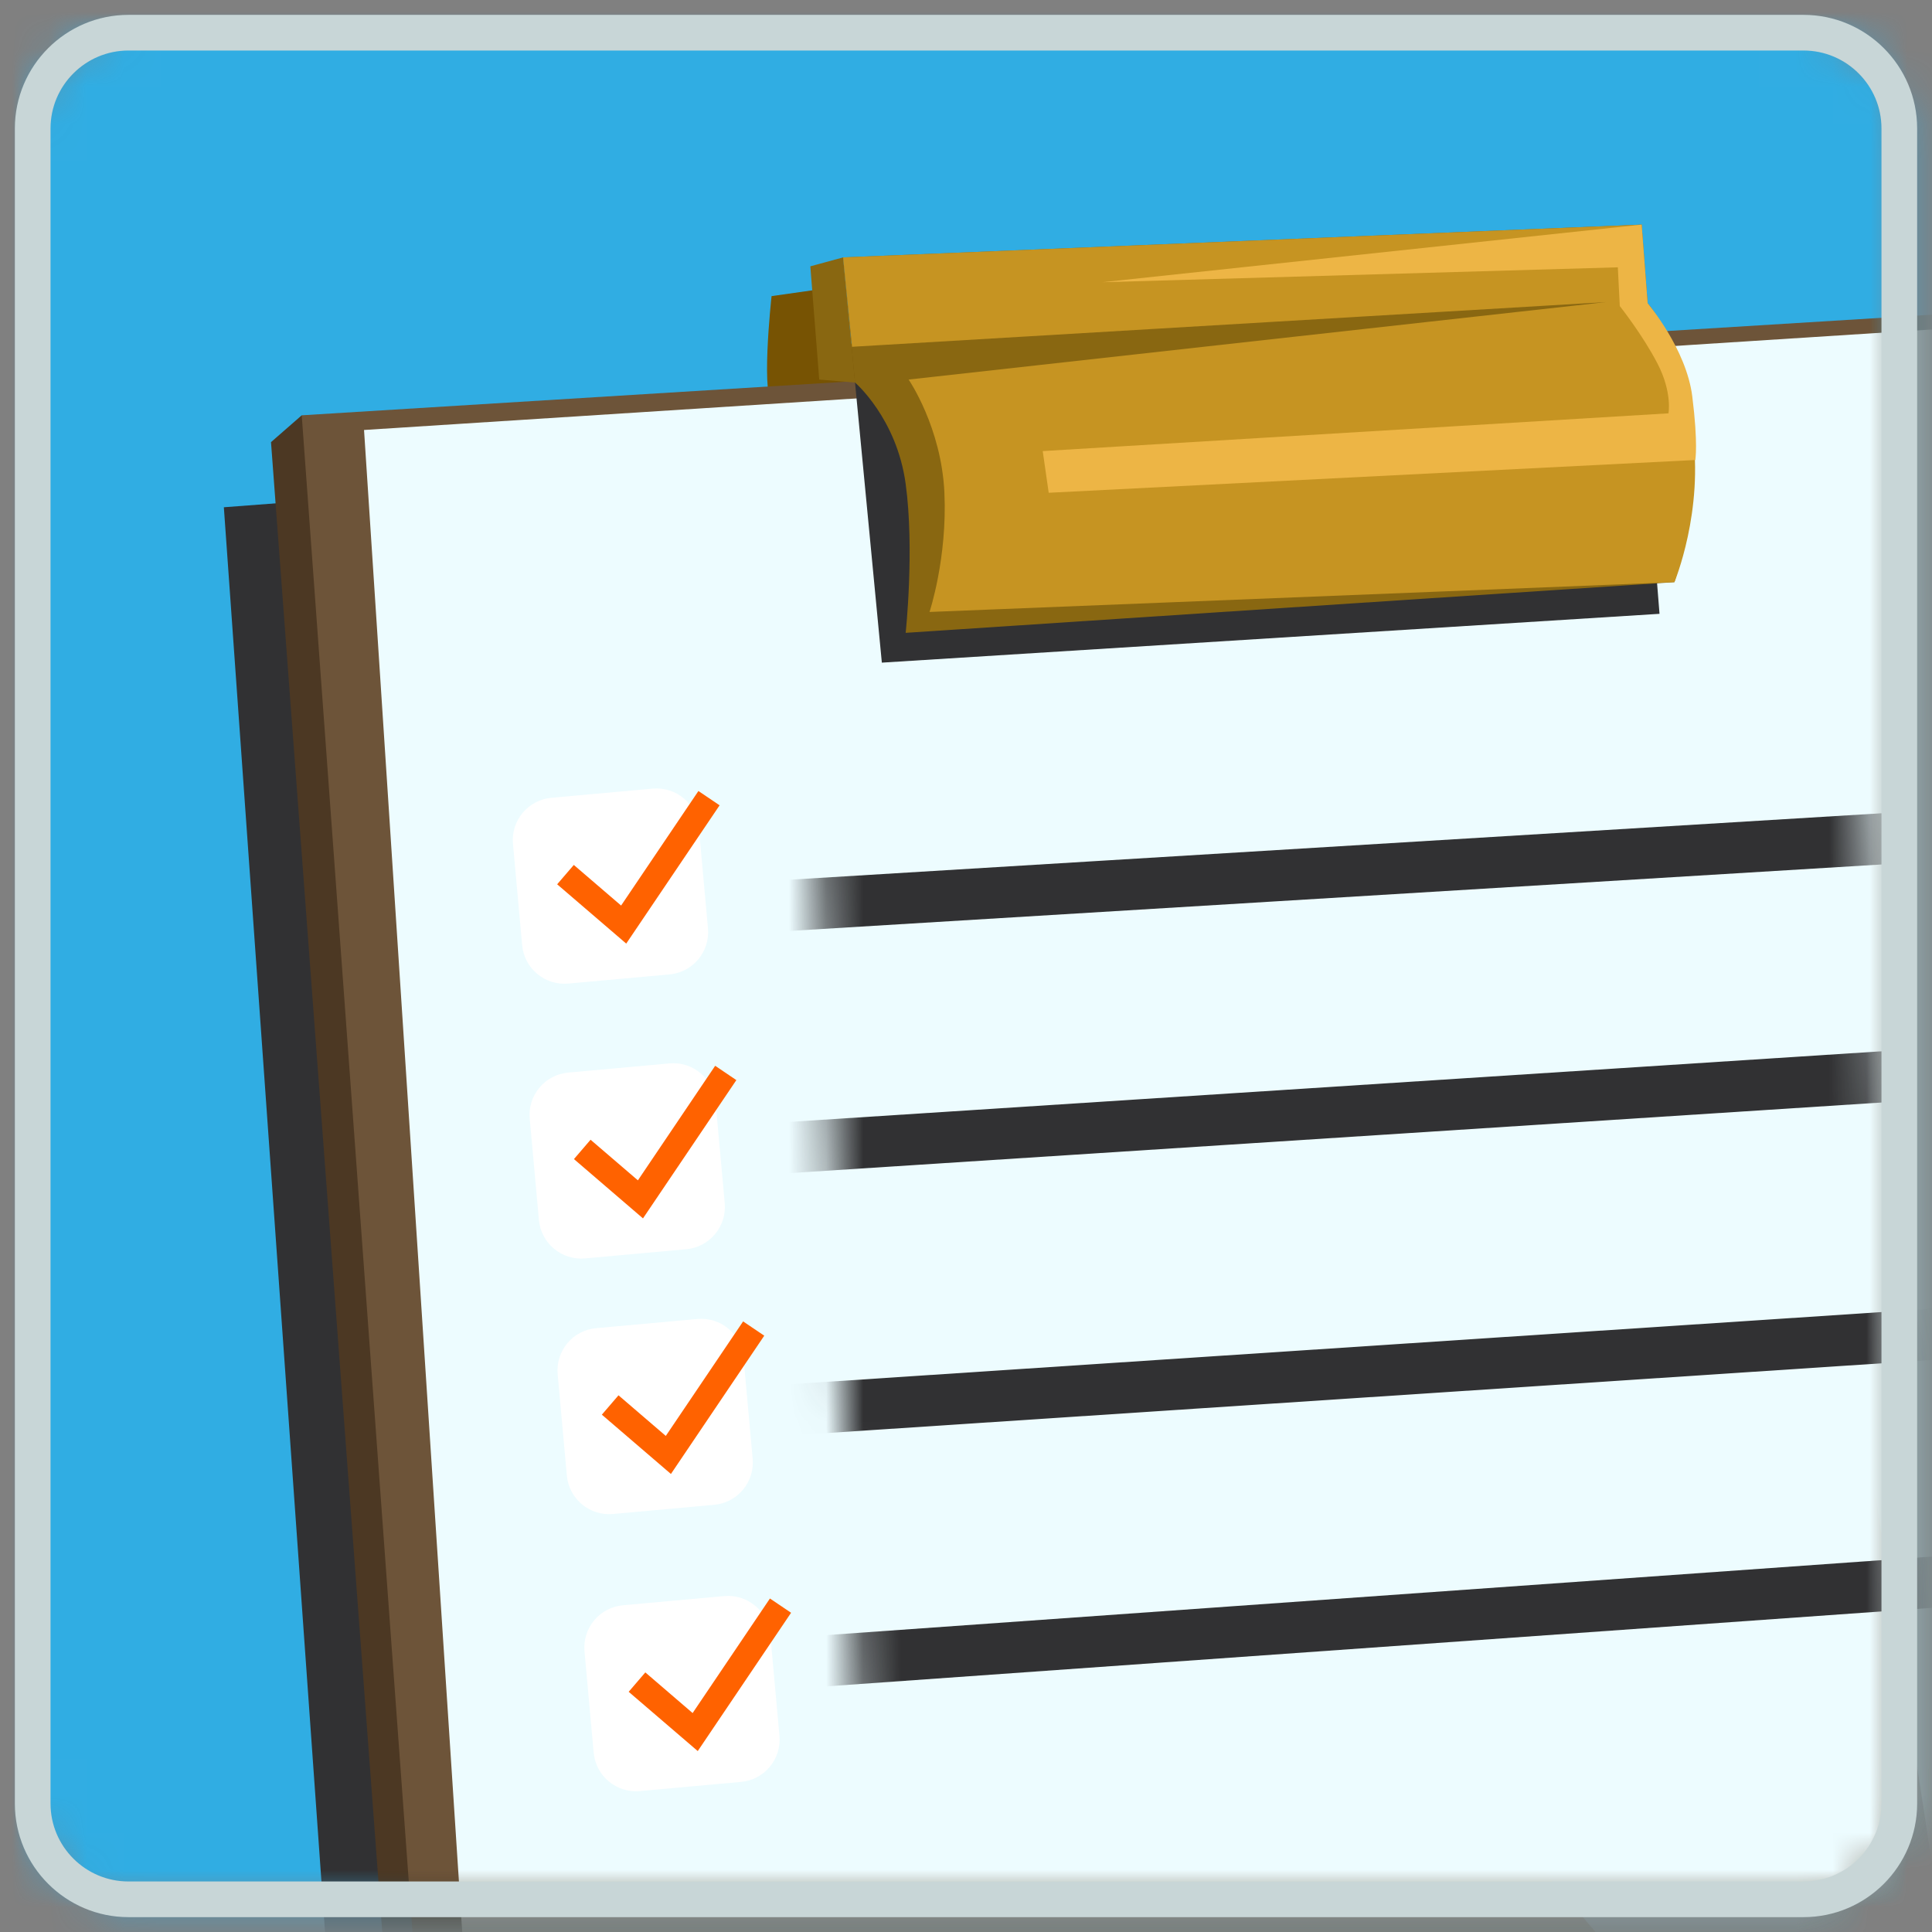 <?xml version="1.0" encoding="UTF-8"?>
<svg width="52px" height="52px" viewBox="0 0 52 52" version="1.1" xmlns="http://www.w3.org/2000/svg" xmlns:xlink="http://www.w3.org/1999/xlink">
    <rect x="0" y="0" width="52" height="52" fill="#808080" stroke="none"/>
    <title>Illustration</title>
    <defs>
        <path d="M2.583,0 C1.156,0 0,1.156 0,2.583 L0,2.583 L0,47.764 C0,49.19 1.156,50.347 2.583,50.347 L2.583,50.347 L47.764,50.347 C49.19,50.347 50.347,49.19 50.347,47.764 L50.347,47.764 L50.347,2.583 C50.347,1.156 49.19,0 47.764,0 L47.764,0 L2.583,0 Z" id="path-1"></path>
        <path d="M0,0.847 L1.574,35.413 L26.863,35.413 C28.286,35.413 29.44,34.255 29.44,32.827 L29.44,32.827 L29.44,28.843 L28.26,0 L0,0.847 Z" id="path-3"></path>
        <path d="M0,0.847 L1.574,35.413 L26.863,35.413 C28.286,35.413 29.44,34.255 29.44,32.827 L29.44,32.827 L29.44,28.843 L28.26,0 L0,0.847 Z" id="path-5"></path>
        <path d="M0,0.847 L1.574,35.413 L26.863,35.413 C28.286,35.413 29.44,34.255 29.44,32.827 L29.44,32.827 L29.44,28.843 L28.26,0 L0,0.847 Z" id="path-7"></path>
        <path d="M0,0.847 L1.574,35.413 L26.863,35.413 C28.286,35.413 29.44,34.255 29.44,32.827 L29.44,32.827 L29.44,28.843 L28.26,0 L0,0.847 Z" id="path-9"></path>
        <path d="M2.583,0 C1.156,0 0,1.156 0,2.583 L0,2.583 L0,47.764 C0,49.19 1.156,50.347 2.583,50.347 L2.583,50.347 L47.764,50.347 C49.19,50.347 50.347,49.19 50.347,47.764 L50.347,47.764 L50.347,2.583 C50.347,1.156 49.19,0 47.764,0 L47.764,0" id="path-11"></path>
        <path d="M2.583,0 C1.156,0 0,1.156 0,2.583 L0,2.583 L0,47.764 C0,49.19 1.156,50.347 2.583,50.347 L2.583,50.347 L47.764,50.347 C49.19,50.347 50.347,49.19 50.347,47.764 L50.347,47.764 L50.347,2.583 C50.347,1.156 49.19,0 47.764,0 L47.764,0 L2.583,0 Z" id="path-13"></path>
        <path d="M2.583,0 C1.156,0 0,1.156 0,2.583 L0,2.583 L0,47.764 C0,49.19 1.156,50.347 2.583,50.347 L2.583,50.347 L47.764,50.347 C49.19,50.347 50.347,49.19 50.347,47.764 L50.347,47.764 L50.347,2.583 C50.347,1.156 49.19,0 47.764,0 L47.764,0" id="path-15"></path>
        <path d="M2.583,0 C1.156,0 0,1.156 0,2.583 L0,2.583 L0,47.764 C0,49.19 1.156,50.347 2.583,50.347 L2.583,50.347 L47.764,50.347 C49.19,50.347 50.347,49.19 50.347,47.764 L50.347,47.764 L50.347,2.583 C50.347,1.156 49.19,0 47.764,0 L47.764,0 L2.583,0 Z" id="path-17"></path>
        <path d="M2.583,0 C1.156,0 0,1.156 0,2.583 L0,2.583 L0,47.764 C0,49.19 1.156,50.347 2.583,50.347 L2.583,50.347 L47.764,50.347 C49.19,50.347 50.347,49.19 50.347,47.764 L50.347,47.764 L50.347,2.583 C50.347,1.156 49.19,0 47.764,0 L47.764,0" id="path-19"></path>
        <path d="M2.583,0 C1.156,0 0,1.156 0,2.583 L0,2.583 L0,47.764 C0,49.19 1.156,50.347 2.583,50.347 L2.583,50.347 L47.764,50.347 C49.19,50.347 50.347,49.19 50.347,47.764 L50.347,47.764 L50.347,2.583 C50.347,1.156 49.19,0 47.764,0 L47.764,0 L2.583,0 Z" id="path-21"></path>
        <path d="M2.583,0 C1.156,0 0,1.156 0,2.583 L0,2.583 L0,47.764 C0,49.19 1.156,50.347 2.583,50.347 L2.583,50.347 L47.764,50.347 C49.19,50.347 50.347,49.19 50.347,47.764 L50.347,47.764 L50.347,2.583 C50.347,1.156 49.19,0 47.764,0 L47.764,0" id="path-23"></path>
        <path d="M2.583,0 C1.156,0 0,1.156 0,2.583 L0,2.583 L0,47.764 C0,49.19 1.156,50.347 2.583,50.347 L2.583,50.347 L47.764,50.347 C49.19,50.347 50.347,49.19 50.347,47.764 L50.347,47.764 L50.347,2.583 C50.347,1.156 49.19,0 47.764,0 L47.764,0 L2.583,0 Z" id="path-25"></path>
        <path d="M2.583,0 C1.156,0 0,1.156 0,2.583 L0,2.583 L0,47.764 C0,49.19 1.156,50.347 2.583,50.347 L2.583,50.347 L47.764,50.347 C49.19,50.347 50.347,49.19 50.347,47.764 L50.347,47.764 L50.347,2.583 C50.347,1.156 49.19,0 47.764,0 L47.764,0 L2.583,0 Z" id="path-27"></path>
        <path d="M2.583,0 C1.156,0 0,1.156 0,2.583 L0,2.583 L0,47.764 C0,49.19 1.156,50.347 2.583,50.347 L2.583,50.347 L47.764,50.347 C49.19,50.347 50.347,49.19 50.347,47.764 L50.347,47.764 L50.347,2.583 C50.347,1.156 49.19,0 47.764,0 L47.764,0 L2.583,0 Z" id="path-29"></path>
        <path d="M2.583,0 C1.156,0 0,1.156 0,2.583 L0,2.583 L0,47.764 C0,49.19 1.156,50.347 2.583,50.347 L2.583,50.347 L47.764,50.347 C49.19,50.347 50.347,49.19 50.347,47.764 L50.347,47.764 L50.347,2.583 C50.347,1.156 49.19,0 47.764,0 L47.764,0 L2.583,0 Z" id="path-31"></path>
        <path d="M2.583,0 C1.156,0 0,1.156 0,2.583 L0,2.583 L0,47.764 C0,49.19 1.156,50.347 2.583,50.347 L2.583,50.347 L47.764,50.347 C49.19,50.347 50.347,49.19 50.347,47.764 L50.347,47.764 L50.347,2.583 C50.347,1.156 49.19,0 47.764,0 L47.764,0 L2.583,0 Z" id="path-33"></path>
        <path d="M2.583,0 C1.156,0 0,1.156 0,2.583 L0,2.583 L0,47.764 C0,49.19 1.156,50.347 2.583,50.347 L2.583,50.347 L47.764,50.347 C49.19,50.347 50.347,49.19 50.347,47.764 L50.347,47.764 L50.347,2.583 C50.347,1.156 49.19,0 47.764,0 L47.764,0 L2.583,0 Z" id="path-35"></path>
    </defs>
    <g id="Page-1" stroke="none" stroke-width="1" fill="none" fill-rule="evenodd">
        <g id="04_ESG_Deklaracja-ekologiczna--v-Mobile360" transform="translate(-30, -1565)">
            <g id="Organism/04.-Communication/01.-Basic/02.-Illustration/01.-Compact" transform="translate(16, 1551)">
                <g id="Illustration" transform="translate(14.4, 14.4)">
                    <g id="Group-65" transform="translate(0, 0)">
                        <g id="Group-9" transform="translate(0.427, 0.427)">
                            <mask id="mask-2" fill="white">
                                <use xlink:href="#path-1"></use>
                            </mask>
                            <g id="Clip-2"></g>
                            <polygon id="Fill-1" fill="#30ADE3" mask="url(#mask-2)" points="-16.18 86.374 79.381 86.374 79.381 -3.336 -16.18 -3.336"></polygon>
                            <path d="M-15.987,86.182 L79.189,86.182 L79.189,-3.144 L-15.987,-3.144 L-15.987,86.182 Z M-16.372,86.567 L79.574,86.567 L79.574,-3.528 L-16.372,-3.528 L-16.372,86.567 Z" id="Fill-3" fill="#30ADE3" mask="url(#mask-2)"></path>
                            <path d="M21.063,6.983 L19.94,7.143 C19.94,7.143 19.619,10.03 20.02,10.111 C20.421,10.191 23.228,9.95 23.228,9.95 L21.544,7.705 L21.063,6.983 Z" id="Fill-4" fill="#775303" mask="url(#mask-2)"></path>
                            <polygon id="Fill-5" fill="#313133" mask="url(#mask-2)" points="9.357 71.389 5.198 12.826 47.02 9.658 45.667 13.389 54.098 68.429"></polygon>
                            <polygon id="Fill-6" fill="#4C3823" mask="url(#mask-2)" points="7.294 10.351 6.467 11.073 10.958 71.222 54.666 68.254 55.869 67.292"></polygon>
                            <polygon id="Fill-7" fill="#6D5439" mask="url(#mask-2)" points="7.294 10.351 51.458 7.625 55.869 67.292 11.68 70.42"></polygon>
                            <polygon id="Fill-8" fill="#EDFCFF" mask="url(#mask-2)" points="12.815 69.547 8.971 10.746 52.661 7.945 56.621 66.473"></polygon>
                        </g>
                        <g id="Group-22" transform="translate(21.333, 15.36)">
                            <g id="Group-12">
                                <mask id="mask-4" fill="white">
                                    <use xlink:href="#path-3"></use>
                                </mask>
                                <g id="Clip-11"></g>
                                <polygon id="Fill-10" fill="#313133" mask="url(#mask-4)" points="-9.885 9.869 -9.967 8.495 30.42 6.037 30.503 7.41"></polygon>
                            </g>
                            <g id="Group-15">
                                <mask id="mask-6" fill="white">
                                    <use xlink:href="#path-5"></use>
                                </mask>
                                <g id="Clip-14"></g>
                                <polygon id="Fill-13" fill="#313133" mask="url(#mask-6)" points="-9.998 16.43 -10.086 15.057 32.611 12.296 32.699 13.669"></polygon>
                            </g>
                            <g id="Group-18">
                                <mask id="mask-8" fill="white">
                                    <use xlink:href="#path-7"></use>
                                </mask>
                                <g id="Clip-17"></g>
                                <polygon id="Fill-16" fill="#313133" mask="url(#mask-8)" points="-10.114 23.514 -10.204 22.141 31.76 19.366 31.85 20.739"></polygon>
                            </g>
                            <g id="Group-21">
                                <mask id="mask-10" fill="white">
                                    <use xlink:href="#path-9"></use>
                                </mask>
                                <g id="Clip-20"></g>
                                <polygon id="Fill-19" fill="#313133" mask="url(#mask-10)" points="-9.893 30.368 -9.99 28.995 30.719 26.103 30.816 27.476"></polygon>
                            </g>
                        </g>
                        <g id="Group-62" transform="translate(0.427, 0.427)">
                            <g id="Group-25">
                                <mask id="mask-12" fill="white">
                                    <use xlink:href="#path-11"></use>
                                </mask>
                                <g id="Clip-24"></g>
                                <path d="M17.644,32.796 L14.919,33.043 C14.29,33.1 13.735,32.636 13.678,32.008 L13.431,29.283 C13.374,28.654 13.837,28.099 14.466,28.042 L17.191,27.795 C17.819,27.738 18.375,28.201 18.432,28.829 L18.679,31.555 C18.736,32.183 18.273,32.739 17.644,32.796" id="Fill-23" fill="#FFFFFF" mask="url(#mask-12)"></path>
                            </g>
                            <g id="Group-28">
                                <mask id="mask-14" fill="white">
                                    <use xlink:href="#path-13"></use>
                                </mask>
                                <g id="Clip-27"></g>
                                <polygon id="Fill-26" fill="#FF6200" mask="url(#mask-14)" points="16.479 31.966 14.621 30.37 15.068 29.849 16.342 30.942 18.422 27.859 18.992 28.244"></polygon>
                            </g>
                            <g id="Group-31">
                                <mask id="mask-16" fill="white">
                                    <use xlink:href="#path-15"></use>
                                </mask>
                                <g id="Clip-30"></g>
                                <path d="M17.193,25.399 L14.468,25.646 C13.839,25.703 13.284,25.24 13.227,24.612 L12.98,21.886 C12.923,21.258 13.386,20.703 14.014,20.646 L16.74,20.399 C17.368,20.342 17.924,20.805 17.981,21.433 L18.228,24.159 C18.285,24.787 17.821,25.343 17.193,25.399" id="Fill-29" fill="#FFFFFF" mask="url(#mask-16)"></path>
                            </g>
                            <g id="Group-34">
                                <mask id="mask-18" fill="white">
                                    <use xlink:href="#path-17"></use>
                                </mask>
                                <g id="Clip-33"></g>
                                <polygon id="Fill-32" fill="#FF6200" mask="url(#mask-18)" points="16.028 24.57 14.169 22.974 14.617 22.453 15.89 23.546 17.971 20.463 18.541 20.848"></polygon>
                            </g>
                            <g id="Group-37">
                                <mask id="mask-20" fill="white">
                                    <use xlink:href="#path-19"></use>
                                </mask>
                                <g id="Clip-36"></g>
                                <path d="M18.396,39.675 L15.671,39.922 C15.042,39.979 14.487,39.515 14.43,38.887 L14.183,36.162 C14.126,35.533 14.589,34.978 15.217,34.921 L17.943,34.674 C18.571,34.617 19.127,35.08 19.184,35.709 L19.431,38.434 C19.488,39.062 19.024,39.618 18.396,39.675" id="Fill-35" fill="#FFFFFF" mask="url(#mask-20)"></path>
                            </g>
                            <g id="Group-40">
                                <mask id="mask-22" fill="white">
                                    <use xlink:href="#path-21"></use>
                                </mask>
                                <g id="Clip-39"></g>
                                <polygon id="Fill-38" fill="#FF6200" mask="url(#mask-22)" points="17.231 38.845 15.372 37.249 15.82 36.728 17.093 37.821 19.174 34.739 19.743 35.123"></polygon>
                            </g>
                            <g id="Group-43">
                                <mask id="mask-24" fill="white">
                                    <use xlink:href="#path-23"></use>
                                </mask>
                                <g id="Clip-42"></g>
                                <path d="M19.118,47.133 L16.392,47.38 C15.764,47.437 15.209,46.974 15.152,46.346 L14.905,43.62 C14.848,42.992 15.311,42.436 15.939,42.379 L18.665,42.132 C19.293,42.075 19.848,42.539 19.905,43.167 L20.152,45.892 C20.209,46.521 19.746,47.076 19.118,47.133" id="Fill-41" fill="#FFFFFF" mask="url(#mask-24)"></path>
                            </g>
                            <g id="Group-46">
                                <mask id="mask-26" fill="white">
                                    <use xlink:href="#path-25"></use>
                                </mask>
                                <g id="Clip-45"></g>
                                <polygon id="Fill-44" fill="#FF6200" mask="url(#mask-26)" points="17.953 46.303 16.094 44.708 16.542 44.186 17.815 45.28 19.896 42.197 20.465 42.581"></polygon>
                            </g>
                            <g id="Group-49">
                                <mask id="mask-28" fill="white">
                                    <use xlink:href="#path-27"></use>
                                </mask>
                                <g id="Clip-48"></g>
                                <polygon id="Fill-47" fill="#313133" mask="url(#mask-28)" points="22.186 9.469 22.908 17.008 43.839 15.694 43.247 8.266"></polygon>
                            </g>
                            <g id="Group-52">
                                <mask id="mask-30" fill="white">
                                    <use xlink:href="#path-29"></use>
                                </mask>
                                <g id="Clip-51"></g>
                                <path d="M43.519,7.334 C43.519,7.334 44.561,8.507 44.721,10.752 C44.882,12.998 44.24,14.842 44.24,14.842 L23.549,16.206 C23.549,16.206 23.79,13.96 23.549,12.196 C23.309,10.431 22.186,9.469 22.186,9.469 L21.865,6.101 L43.358,5.219 L43.519,7.334 Z" id="Fill-50" fill="#896711" mask="url(#mask-30)"></path>
                            </g>
                            <g id="Group-55">
                                <mask id="mask-32" fill="white">
                                    <use xlink:href="#path-31"></use>
                                </mask>
                                <g id="Clip-54"></g>
                                <polygon id="Fill-53" fill="#896711" mask="url(#mask-32)" points="21.223 9.389 20.983 6.341 21.865 6.101 22.186 9.469"></polygon>
                            </g>
                            <g id="Group-58">
                                <mask id="mask-34" fill="white">
                                    <use xlink:href="#path-33"></use>
                                </mask>
                                <g id="Clip-57"></g>
                                <path d="M43.358,5.219 L21.865,6.101 L22.106,8.507 L42.396,7.304 L23.629,9.389 C23.629,9.389 24.512,10.672 24.592,12.436 C24.672,14.201 24.191,15.644 24.191,15.644 L44.24,14.842 C44.24,14.842 45.042,12.918 44.721,10.752 C44.401,8.587 43.519,7.334 43.519,7.334 L43.358,5.219 Z" id="Fill-56" fill="#C69422" mask="url(#mask-34)"></path>
                            </g>
                            <g id="Group-61">
                                <mask id="mask-36" fill="white">
                                    <use xlink:href="#path-35"></use>
                                </mask>
                                <g id="Clip-60"></g>
                                <path d="M43.358,5.219 L43.519,7.334 C43.519,7.334 44.561,8.56 44.721,9.843 C44.882,11.126 44.802,11.554 44.802,11.554 L27.399,12.436 L27.238,11.314 L44.08,10.298 C44.08,10.298 44.187,9.736 43.786,8.961 C43.385,8.186 42.77,7.411 42.77,7.411 L42.717,6.368 L28.842,6.769 L43.358,5.219 Z" id="Fill-59" fill="#EDB545" mask="url(#mask-36)"></path>
                            </g>
                        </g>
                        <path d="M3.057,0.96 C1.901,0.96 0.96,1.901 0.96,3.057 L0.96,48.143 C0.96,49.299 1.901,50.24 3.057,50.24 L48.143,50.24 C49.299,50.24 50.24,49.299 50.24,48.143 L50.24,3.057 C50.24,1.901 49.299,0.96 48.143,0.96 L3.057,0.96 Z M48.143,51.2 L3.057,51.2 C1.372,51.2 0,49.828 0,48.143 L0,3.057 C0,1.372 1.372,0 3.057,0 L48.143,0 C49.828,0 51.2,1.372 51.2,3.057 L51.2,48.143 C51.2,49.828 49.828,51.2 48.143,51.2 L48.143,51.2 Z" id="Fill-63" fill="#C8D6D7"></path>
                    </g>
                </g>
            </g>
        </g>
    </g>
</svg>